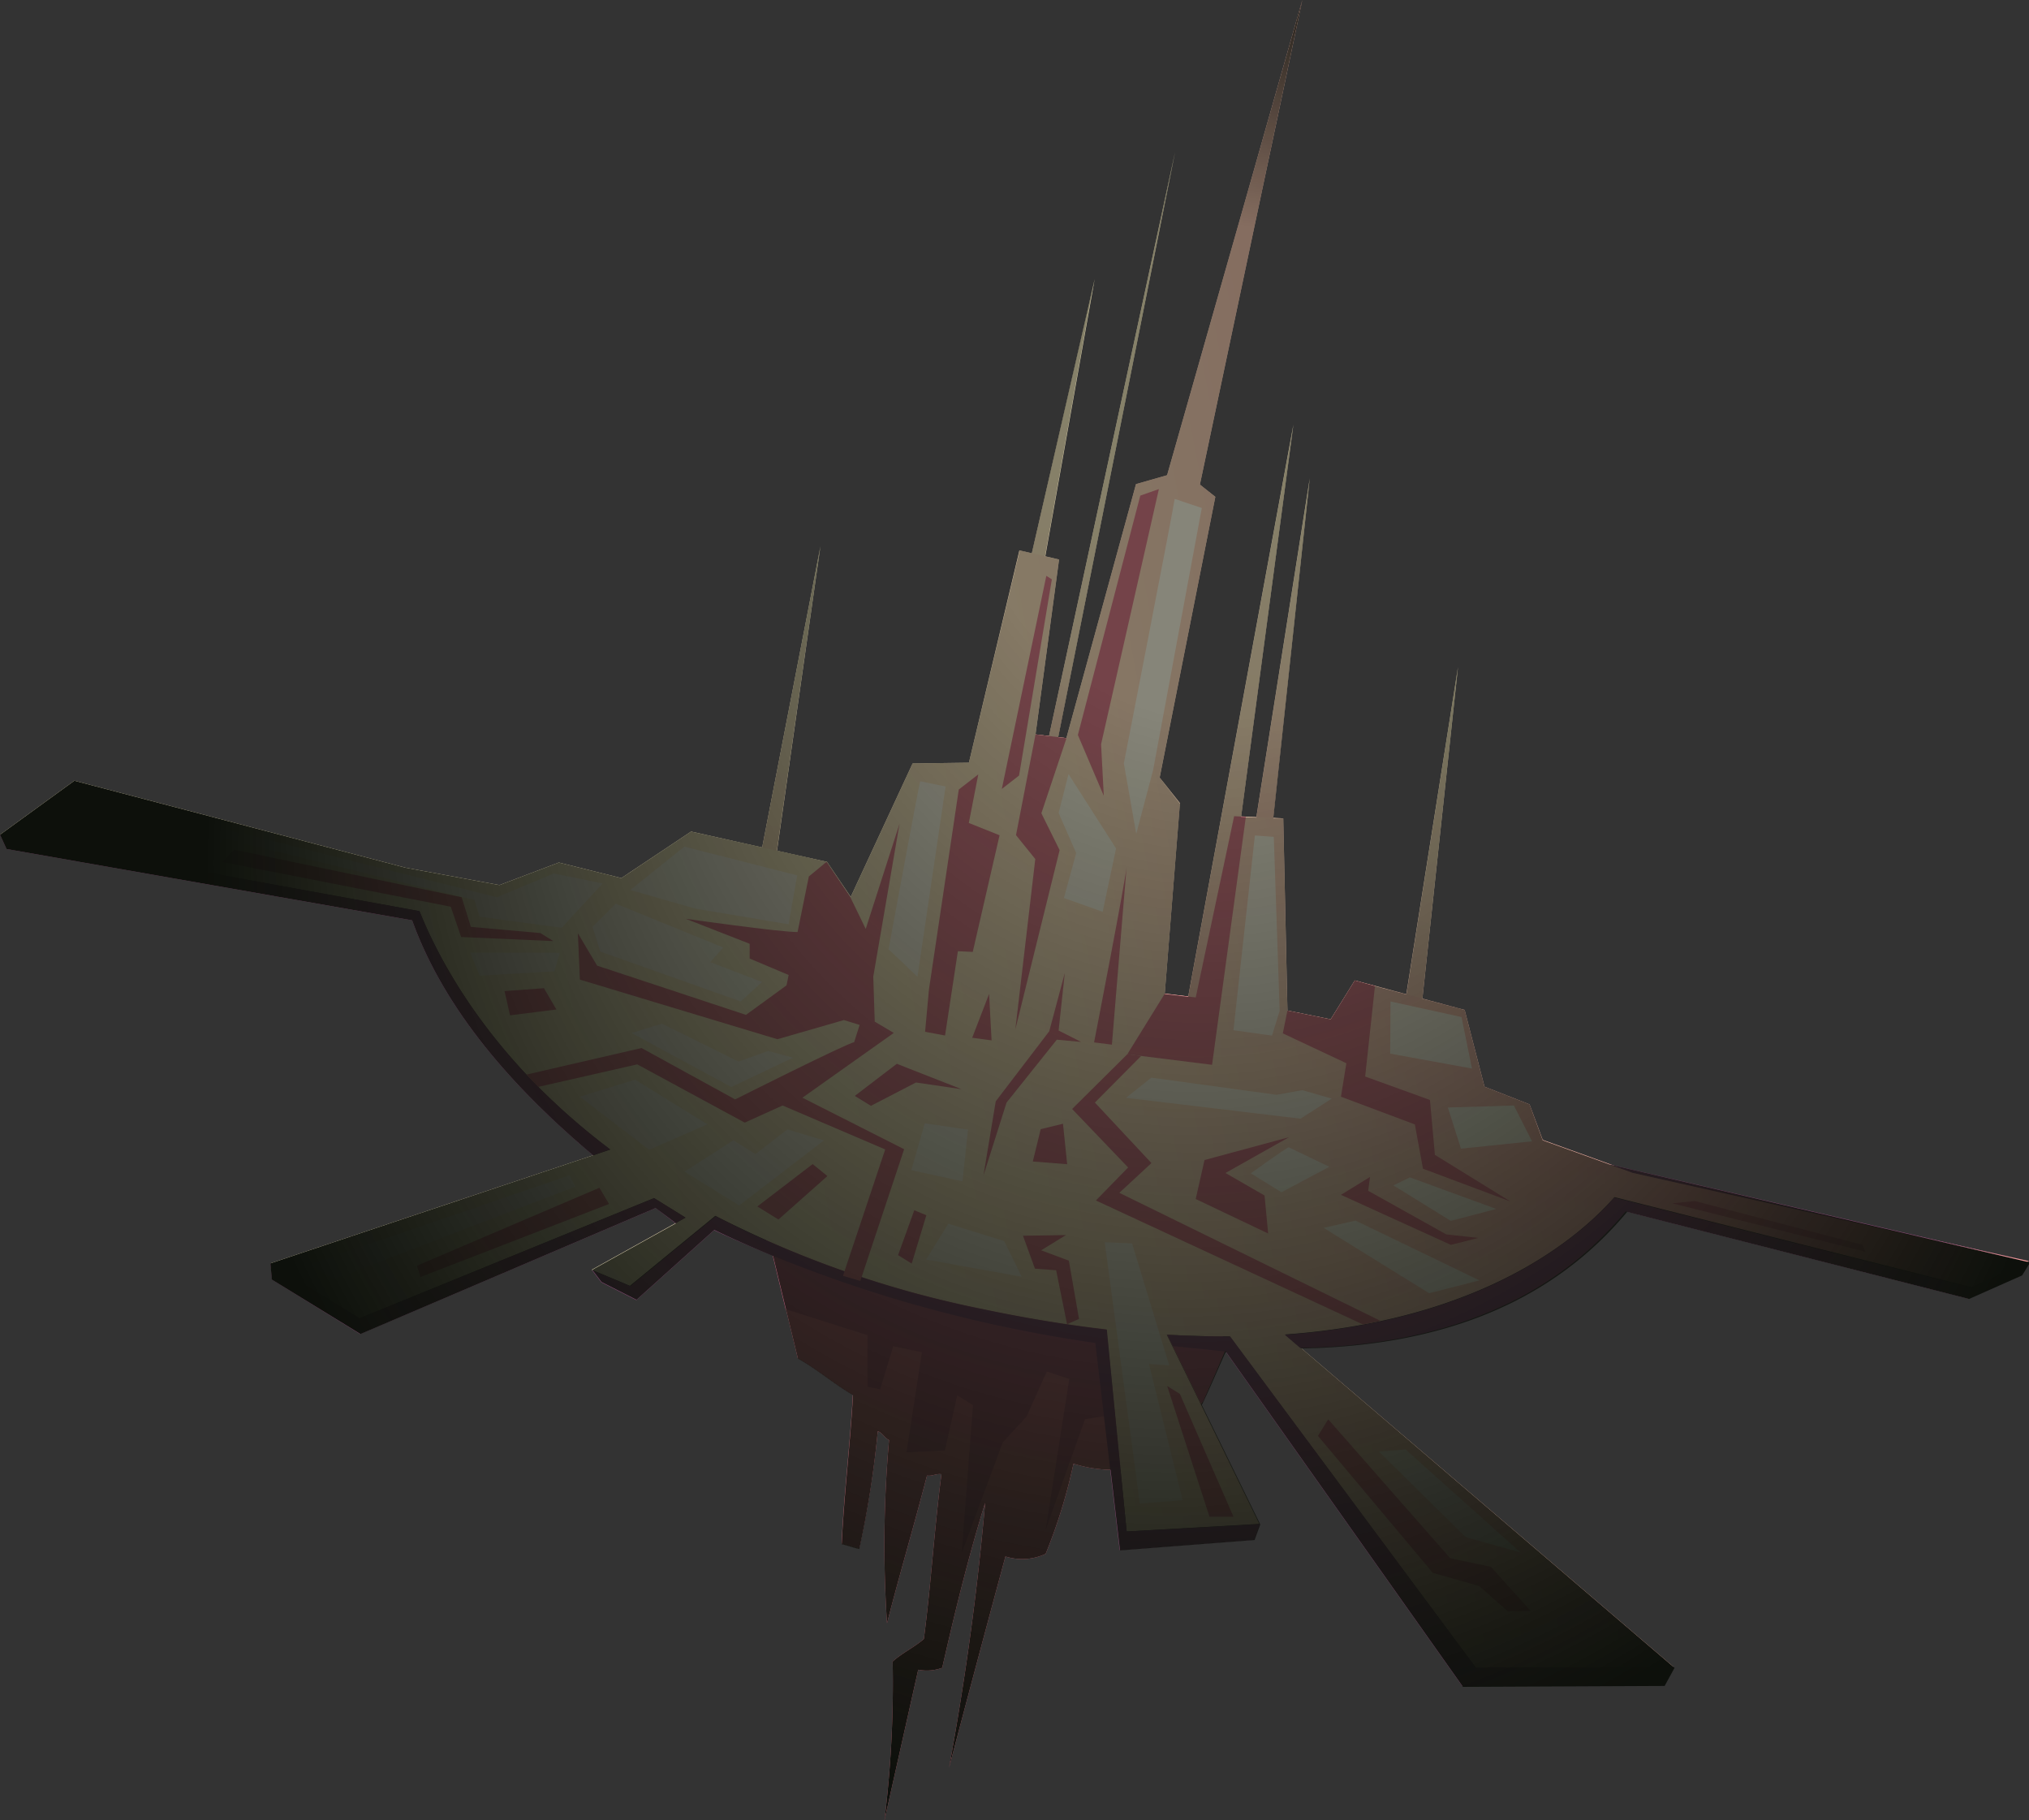 <svg xmlns="http://www.w3.org/2000/svg" xmlns:xlink="http://www.w3.org/1999/xlink" viewBox="0 0 180.09 161.52"><rect x="0" y="0" width="180.09" height="161.52" fill="#333333" stroke="none"/><defs><style>.cls-1{fill:url(#_ÂÁ_Ï_ÌÌ_È_ËÂÌÚ_9);}.cls-2{fill:url(#_ÂÁ_Ï_ÌÌ_È_ËÂÌÚ_9-2);}.cls-3{fill:url(#_ÂÁ_Ï_ÌÌ_È_ËÂÌÚ_9-3);}.cls-4{fill:url(#_ÂÁ_Ï_ÌÌ_È_ËÂÌÚ_9-4);}.cls-5{fill:url(#_ÂÁ_Ï_ÌÌ_È_ËÂÌÚ_9-5);}.cls-6{fill:url(#_ÂÁ_Ï_ÌÌ_È_ËÂÌÚ_9-6);}.cls-7{fill:#db7686;}.cls-8{fill:#b85c79;}.cls-9{fill:url(#_ÂÁ_Ï_ÌÌ_È_ËÂÌÚ_9-7);}.cls-10{fill:#874973;}.cls-11{fill:#fffae6;}.cls-12{fill:url(#radial-gradient);}</style><linearGradient id="_ÂÁ_Ï_ÌÌ_È_ËÂÌÚ_9" x1="3748.1" y1="-814.77" x2="3731.34" y2="-862.34" gradientTransform="matrix(0.85, 0.53, -0.53, 0.85, -3524.57, -1205.73)" gradientUnits="userSpaceOnUse"><stop offset="0" stop-color="#faa0a0"/><stop offset="0.15" stop-color="#fbb9ac"/><stop offset="0.35" stop-color="#fdd2b8"/><stop offset="0.55" stop-color="#fee5c0"/><stop offset="0.76" stop-color="#ffefc5"/><stop offset="1" stop-color="#fff3c7"/></linearGradient><linearGradient id="_ÂÁ_Ï_ÌÌ_È_ËÂÌÚ_9-2" x1="3739.61" y1="-821.55" x2="3726.97" y2="-863.85" xlink:href="#_ÂÁ_Ï_ÌÌ_È_ËÂÌÚ_9"/><linearGradient id="_ÂÁ_Ï_ÌÌ_È_ËÂÌÚ_9-3" x1="3516.9" y1="-642.1" x2="3490.77" y2="-729.57" gradientTransform="translate(-3282.61 -1042.94) rotate(29.24)" xlink:href="#_ÂÁ_Ï_ÌÌ_È_ËÂÌÚ_9"/><linearGradient id="_ÂÁ_Ï_ÌÌ_È_ËÂÌÚ_9-4" x1="3356.42" y1="-589.04" x2="3340.28" y2="-643.05" gradientTransform="translate(-3136.03 -952.07) rotate(27.76)" xlink:href="#_ÂÁ_Ï_ÌÌ_È_ËÂÌÚ_9"/><linearGradient id="_ÂÁ_Ï_ÌÌ_È_ËÂÌÚ_9-5" x1="3375.85" y1="-580.36" x2="3359.71" y2="-634.38" gradientTransform="translate(-3136.03 -952.07) rotate(27.76)" xlink:href="#_ÂÁ_Ï_ÌÌ_È_ËÂÌÚ_9"/><linearGradient id="_ÂÁ_Ï_ÌÌ_È_ËÂÌÚ_9-6" x1="3532.27" y1="-671.05" x2="3516.13" y2="-725.07" gradientTransform="matrix(0.87, 0.5, -0.5, 0.87, -3335.96, -1075.52)" xlink:href="#_ÂÁ_Ï_ÌÌ_È_ËÂÌÚ_9"/><linearGradient id="_ÂÁ_Ï_ÌÌ_È_ËÂÌÚ_9-7" x1="3798.83" y1="-848.4" x2="3721.73" y2="-777.23" xlink:href="#_ÂÁ_Ï_ÌÌ_È_ËÂÌÚ_9"/><radialGradient id="radial-gradient" cx="3757.53" cy="-809.83" fx="3731.629" fy="-873.703" r="119.67" gradientTransform="matrix(0.85, 0.53, -0.53, 0.85, -3524.57, -1205.73)" gradientUnits="userSpaceOnUse"><stop offset="0.18" stop-color="#0d100b" stop-opacity="0.5"/><stop offset="0.19" stop-color="#0d100b" stop-opacity="0.51"/><stop offset="0.7" stop-color="#0d100b"/></radialGradient></defs><g id="Layer_2" data-name="Layer 2"><g id="_13" data-name="13"><polygon class="cls-1" points="104.3 13.48 93.01 65.78 93.84 65.84 104.3 13.48"/><polygon class="cls-2" points="97.16 24.76 91.34 50.15 92.66 50.03 97.16 24.76"/><polygon class="cls-3" points="114.8 37.69 105.05 90.68 107.78 90.3 114.8 37.69"/><polygon class="cls-4" points="116.25 42.46 111.07 75.32 112.75 75.05 116.25 42.46"/><polygon class="cls-5" points="129.41 59.19 124.22 92.05 125.91 91.78 129.41 59.19"/><polygon class="cls-6" points="72.82 48.48 66.5 81.14 68.19 80.92 72.82 48.48"/><path class="cls-7" d="M106.72,124.39c.8-1.7,1.55-3.44,2.25-5.17a4.25,4.25,0,0,0-.46-.63c-1.58,0-3.22,0-4.93-.15l2.94,6,.1.19C106.65,124.54,106.69,124.47,106.72,124.39ZM83.63,148c1.11-4.89,2.32-9.85,3.81-14.64-.71,8.06-1.75,15.55-3.2,23.49,1.69-6.42,3.26-12.29,5-18.73a4.94,4.94,0,0,0,3.57-.23,47.67,47.67,0,0,0,2.47-8,12.26,12.26,0,0,0,4.25.53L99,125.54,98.25,118c-3.45-.39-7.11-1-11-1.81A95.3,95.3,0,0,1,68,110a.86.86,0,0,0,.44.68q.65,2.72,1.31,5.45c.35,1.47.71,2.92,1.06,4.39,1.79,1,3.11,2.21,4.89,3.24-.25,4.48-.79,8.75-1,13.23.53.12,1,.3,1.56.43A87.58,87.58,0,0,0,77.91,127c.45.18.61.62,1,.79a105.11,105.11,0,0,0-.18,16.26c1.15-4.48,2.39-8.64,3.55-13.11.46.08.82-.2,1.28-.12-.65,5-.91,9.66-1.56,14.62-.85.74-1.91,1.23-2.77,2a99.27,99.27,0,0,1-.73,14.11c1-4.46,2-8.93,3-13.38A4,4,0,0,0,83.63,148Z"/><path class="cls-8" d="M96.3,125.94l-3.49,9.82,2.1-13.4-2-.65-1.8,4L89,128l-3.64,9.81,1-13.12-1.4-.87-1.09,4.89-3.41.17L81.83,120l-2.55-.54-1.16,3.83L77,123.06,77,118.48l-7.27-2.31q-.66-2.73-1.31-5.45A.86.86,0,0,1,68,110a95.3,95.3,0,0,0,19.25,6.12c3.92.83,7.58,1.42,11,1.81l.75,7.57ZM109,119.22a4.25,4.25,0,0,0-.46-.63c-1.58,0-3.22,0-4.93-.15l2.94,6,.2,0C107.52,122.69,108.27,121,109,119.22Z"/><path class="cls-9" d="M143.3,106.23l31.72,8,5.07-2.32-35.16-7.87-8-2.89L135.76,98l-4-1.57L130,89.62,120.25,87l-2.14,3.45-3.84-.78-.37-17.05-4.36-.2-3.41,16.08-2.75-.33,1.35-16.9L102.93,69l4.94-24.91L106.5,43l9.09-43-12,42.17-2.76.79L94.65,65.5l-2.74-.33L94,49.65l-3.52-.81L86,67.68l-5,.07L75.51,79.59l-2.1-3.11L61.34,73.79l-6.19,4.13L49.6,76.54l-5.27,2L36,77,6.6,69.28,0,74.07l37.23,6.79c1.94,4.82,6.59,13.36,16.93,21.15L24,112.11l7.9,4.88,26.15-10.67,2.79,1.73-8.32,4.63,3.39,1.42,7.58-6.21a91.35,91.35,0,0,0,23.72,8.27c3.92.83,7.58,1.42,11,1.81L100,135.9l11.78-.67-8.22-16.79q2.91.16,5.58.15L131,148l17.55-.07-34.47-29.51C131.54,117.14,140.06,109.9,143.3,106.23Z"/><polygon class="cls-10" points="58.06 106.32 31.91 116.99 24.01 112.11 24.14 113.55 31.96 118.38 58.2 107.2 59.96 108.55 52.53 112.68 60.85 108.05 58.06 106.32"/><path class="cls-10" d="M54.16,102c-10.34-7.79-15-16.33-16.93-21.15L0,74.07l.58,1.27,36,6.33C39.3,89.22,45,96.1,52.64,102.52Z"/><path class="cls-10" d="M100,135.9,98.24,118c-3.44-.39-7.1-1-11-1.81a91.35,91.35,0,0,1-23.72-8.27l-7.58,6.21-3.39-1.42.82,1.08,3.11,1.58,6.9-6.2a121.22,121.22,0,0,0,33.84,10l2.16,18.38,11.94-.92.51-1.38Z"/><polygon class="cls-10" points="144.93 104.08 180.09 111.95 142.81 103.32 144.93 104.08"/><path class="cls-10" d="M175,114.27l-31.72-8c-3.24,3.67-11.76,10.91-29.24,12.18l1.37,1.17q19.08-.33,28.89-12.12l30.35,7.73,4.71-2.09.71-1.15Z"/><path class="cls-10" d="M131,148l-21.81-29.4q-2.67,0-5.58-.15l.49,1,4.68.48,21,29.68,17.9-.08.88-1.61Z"/><path class="cls-7" d="M71.22,97.41l8.11-5.75-1.69-1-.13-4h0L79.84,73.1l-3,9.33-1.38-2.84-2.1-3.11-1.57,1.3-1,4.93c-1.64,0-9.93-1.18-9.93-1.18l5.68,2.22,0,1.31L70,86.52l-.19.92-3.6,2.62L53,85.69l-1.71-2.87.18,4.11L69,92.22l5.9-1.7,1.4.43-.49,1.54c-.47,0-10.56,5.07-10.56,5.07L56.94,93,46.72,95.36l1.05,1.09,8.79-2,9.54,5.17,3.36-1.52,9.11,3.9-3.75,11.22,1.54.45,3.89-11.69Z"/><polygon class="cls-7" points="88.72 74.12 85.99 73.03 86.83 68.72 85.1 70.06 82.45 87.82 82.11 91.56 83.88 91.89 85.02 84.41 86.34 84.47 88.72 74.12"/><polygon class="cls-7" points="92.43 72.17 94.66 65.5 91.91 65.17 90.18 74.11 91.89 76.23 90.12 91.35 94.05 75.44 92.43 72.17"/><polygon class="cls-7" points="110.58 72.48 109.54 72.43 106.13 88.51 103.38 88.18 100.06 93.55 107.58 94.49 110.58 72.48"/><path class="cls-7" d="M98.69,92.7,100,76.87c0,.72-2.89,15.63-2.89,15.63Z"/><polygon class="cls-7" points="102.2 103.21 97.18 97.84 101.29 93.7 100.06 93.55 95.16 98.41 100.13 103.6 97.27 106.53 120.97 117.53 122.55 117.22 99.35 105.85 102.2 103.21"/><polygon class="cls-7" points="119.5 94.35 119.02 97.32 125.58 99.78 126.3 103.71 134.05 106.61 127.36 102.48 126.92 97.61 121.17 95.53 122.04 87.49 120.25 87.01 118.11 90.46 114.27 89.68 113.86 91.7 119.5 94.35"/><polygon class="cls-7" points="106.91 102.94 106.13 106.4 112.56 109.46 112.24 106.09 108.77 104.09 114.42 100.91 106.91 102.94"/><polygon class="cls-7" points="94.35 99.72 92.37 100.2 91.67 103.07 94.72 103.31 94.35 99.72"/><path class="cls-7" d="M37,112.32l.32,1,16.74-6.48-.86-1.44Z"/><polygon class="cls-7" points="92.41 110.95 94.61 109.6 90.8 109.66 91.86 112.58 93.74 112.72 94.71 117.51 95.77 117.04 94.87 111.87 92.41 110.95"/><polygon class="cls-7" points="103.6 123 107.35 134.59 109.48 134.59 104.72 123.69 103.6 123"/><polygon class="cls-7" points="128.72 138.28 117.89 125.95 116.98 127.42 127.17 139.57 131.28 140.74 133.84 142.99 135.85 142.94 132.33 139.04 128.72 138.28"/><polygon class="cls-7" points="67.22 107.06 69.09 108.22 73.44 104.36 72.13 103.3 67.22 107.06"/><polygon class="cls-7" points="44.78 87.95 45.27 90.1 49.38 89.58 48.28 87.69 44.78 87.95"/><polygon class="cls-7" points="75.87 97.25 77.3 98.13 81.3 96.06 85.33 96.65 79.6 94.4 75.87 97.25"/><polygon class="cls-7" points="81.15 107.4 79.71 111.38 80.92 112.13 82.22 107.84 81.15 107.4"/><polygon class="cls-7" points="121.6 104.44 119.02 106.03 128.78 110.47 131.21 109.85 128.37 109.54 121.44 105.67 121.6 104.44"/><polygon class="cls-7" points="165.32 110.47 150.44 106.58 148.42 106.78 165.55 111.07 165.32 110.47"/><polygon class="cls-7" points="47.96 82.8 41.79 82.25 40.98 79.62 20.78 75.4 19.73 76.49 40.01 80.46 40.93 83.15 49.11 83.51 47.96 82.8"/><polygon class="cls-7" points="97.97 70.62 97.73 66.04 102.86 43.4 101.21 43.98 95.67 65.22 97.97 70.62"/><polygon class="cls-7" points="90.45 68.82 93.36 51.41 92.87 51.1 88.92 70.01 90.45 68.82"/><polygon class="cls-7" points="95.96 92.46 93.96 91.45 94.51 86.34 93.13 91.51 88.38 97.73 87.29 104.31 89.34 97.84 93.8 92.26 95.96 92.46"/><polygon class="cls-7" points="87.79 88.2 86.29 92.09 88.01 92.32 87.79 88.2"/><polygon class="cls-11" points="60.74 75.13 55.94 78.98 61.76 80.64 69.99 82.02 70.76 77.68 60.74 75.13"/><polygon class="cls-11" points="54.65 80.19 52.59 82.25 53.28 84.44 65.75 88.87 67.64 87.14 63.04 85.38 64.19 84.08 54.65 80.19"/><polygon class="cls-11" points="56.37 95.81 51.46 97.32 57.62 102.03 62.79 99.77 56.37 95.81"/><polygon class="cls-11" points="41.74 84.53 42.58 86.58 49.21 86.19 49.69 84.55 41.74 84.53"/><polygon class="cls-11" points="7.53 70.17 2.87 73.12 18.22 76.24 19.91 74.42 42.12 79.87 42.57 81.35 49.85 82.33 53.49 78.4 49.15 77.51 44.1 79.62 20.67 73.74 7.53 70.17"/><polygon class="cls-11" points="58.76 90.84 56.06 91.67 64.91 96.46 70.39 93.86 68.18 93.26 65.55 94.2 58.76 90.84"/><polygon class="cls-11" points="65.09 101.19 60.76 103.97 65.61 106.97 73.13 101.2 69.9 100.22 67.05 102.41 65.09 101.19"/><polygon class="cls-11" points="82.08 99.68 80.89 103.84 85.43 104.83 85.92 100.24 82.08 99.68"/><polygon class="cls-11" points="111.38 74.14 109.48 91.42 112.9 91.9 113.58 89.7 113.06 74.26 111.38 74.14"/><polygon class="cls-11" points="102.19 95.63 99.94 97.42 115.43 99.27 118.2 97.49 115.58 96.74 113.3 97.15 102.19 95.63"/><path class="cls-11" d="M114.39,101.81c-.26.06-3.37,2.31-3.37,2.31l2.72,1.68,4.25-2.26Z"/><polygon class="cls-11" points="84.17 108.59 82.2 111.77 90.69 113.3 89.13 110.13 84.17 108.59"/><polygon class="cls-11" points="50.55 104.3 27.48 112.2 29.62 113.53 51.07 105.3 50.55 104.3"/><polygon class="cls-11" points="101.17 133.42 104.97 133.12 101.98 121.04 103.78 121.17 100.48 110.34 98.05 110.23 101.17 133.42"/><path class="cls-11" d="M81.68,69.33c-.12.25-2.81,14.91-2.81,14.91l2.56,2.44,2.5-16.89Z"/><path class="cls-11" d="M104.26,44.27c-.06.64-4.51,23.47-4.51,23.47l1.1,6.26,1.5-5.67,4.32-23.25Z"/><polygon class="cls-11" points="94.84 68.69 93.96 72.14 95.52 75.7 94.43 79.69 97.87 80.91 99.06 75.29 94.84 68.69"/><polygon class="cls-11" points="122.38 128.8 130.1 136.41 134.97 137.77 124.76 128.63 122.38 128.8"/><polygon class="cls-11" points="123.42 88.87 123.39 93.5 130.65 94.82 129.72 90.25 123.42 88.87"/><polygon class="cls-11" points="134.37 98.1 128.51 98.28 129.67 101.93 135.98 101.28 134.37 98.1"/><polygon class="cls-11" points="120.31 108.31 117.48 108.96 126.85 114.76 131.31 113.62 120.31 108.31"/><polygon class="cls-11" points="125.14 104.48 123.67 105.19 128.77 108.34 132.81 107.28 125.14 104.48"/><path class="cls-12" d="M142.81,103.32l2.12.76-8-2.89L135.76,98l-4-1.57L130,89.62l-3.75-1,3.16-29.43-4.58,29.05L122,87.49h0L120.25,87l-2.14,3.45-3.84-.78-.37-17.05-.88,0,3.23-30.13-4.74,30.06-1.35-.06,4.64-34.77-9.34,50.74-2.08-.25,1.35-16.9L102.93,69l4.94-24.91L106.5,43l9.09-43-12,42.17-2.76.79L94.65,65.5l-.72-.08L104.3,13.48,93.11,65.32l-1.2-.15L94,49.65l-1.24-.28,4.38-24.61L91.58,49.09l-1.08-.25L86,67.68l-5,.07L75.51,79.59l-2.09-3.11-4.46-1,3.86-27L67.65,75.19l-6.31-1.4-6.19,4.13L49.6,76.54l-5.27,2L36,77,6.6,69.28,0,74.07l.58,1.27,36,6.33C39.3,89.22,45,96.1,52.64,102.52l1.52-.51L24,112.11l.13,1.44L32,118.38,58.19,107.2,60,108.55l-7.43,4.13.82,1.08,3.11,1.58,6.9-6.2c1.7.82,3.45,1.59,5.22,2.32l1.14,4.71c.35,1.47.71,2.92,1.06,4.39,1.79,1,3.11,2.21,4.89,3.24-.25,4.48-.79,8.75-1,13.23.53.12,1,.3,1.56.43A87.58,87.58,0,0,0,77.91,127c.45.18.61.62,1,.79a105.11,105.11,0,0,0-.18,16.26c1.15-4.48,2.39-8.64,3.55-13.11.46.08.82-.2,1.28-.12-.65,5-.91,9.66-1.56,14.62-.85.74-1.91,1.23-2.77,2a99.27,99.27,0,0,1-.73,14.11c1-4.46,2-8.93,3-13.38a4,4,0,0,0,2.13-.17c1.11-4.89,2.32-9.85,3.81-14.64-.71,8.06-1.75,15.55-3.2,23.49,1.69-6.42,3.26-12.29,5-18.73a4.94,4.94,0,0,0,3.57-.23,47.67,47.67,0,0,0,2.47-8,11.92,11.92,0,0,0,3.29.54l.84,7.15,11.94-.92.51-1.38-6.74-13.77,1.45,3,.1.19c0-.07.07-.14.1-.22.69-1.47,1.34-3,2-4.47h.08l21,29.68,17.9-.08.88-1.61-33.1-28.34q19.08-.33,28.89-12.12l30.35,7.73,4.71-2.09.71-1.15Z"/></g></g></svg>
